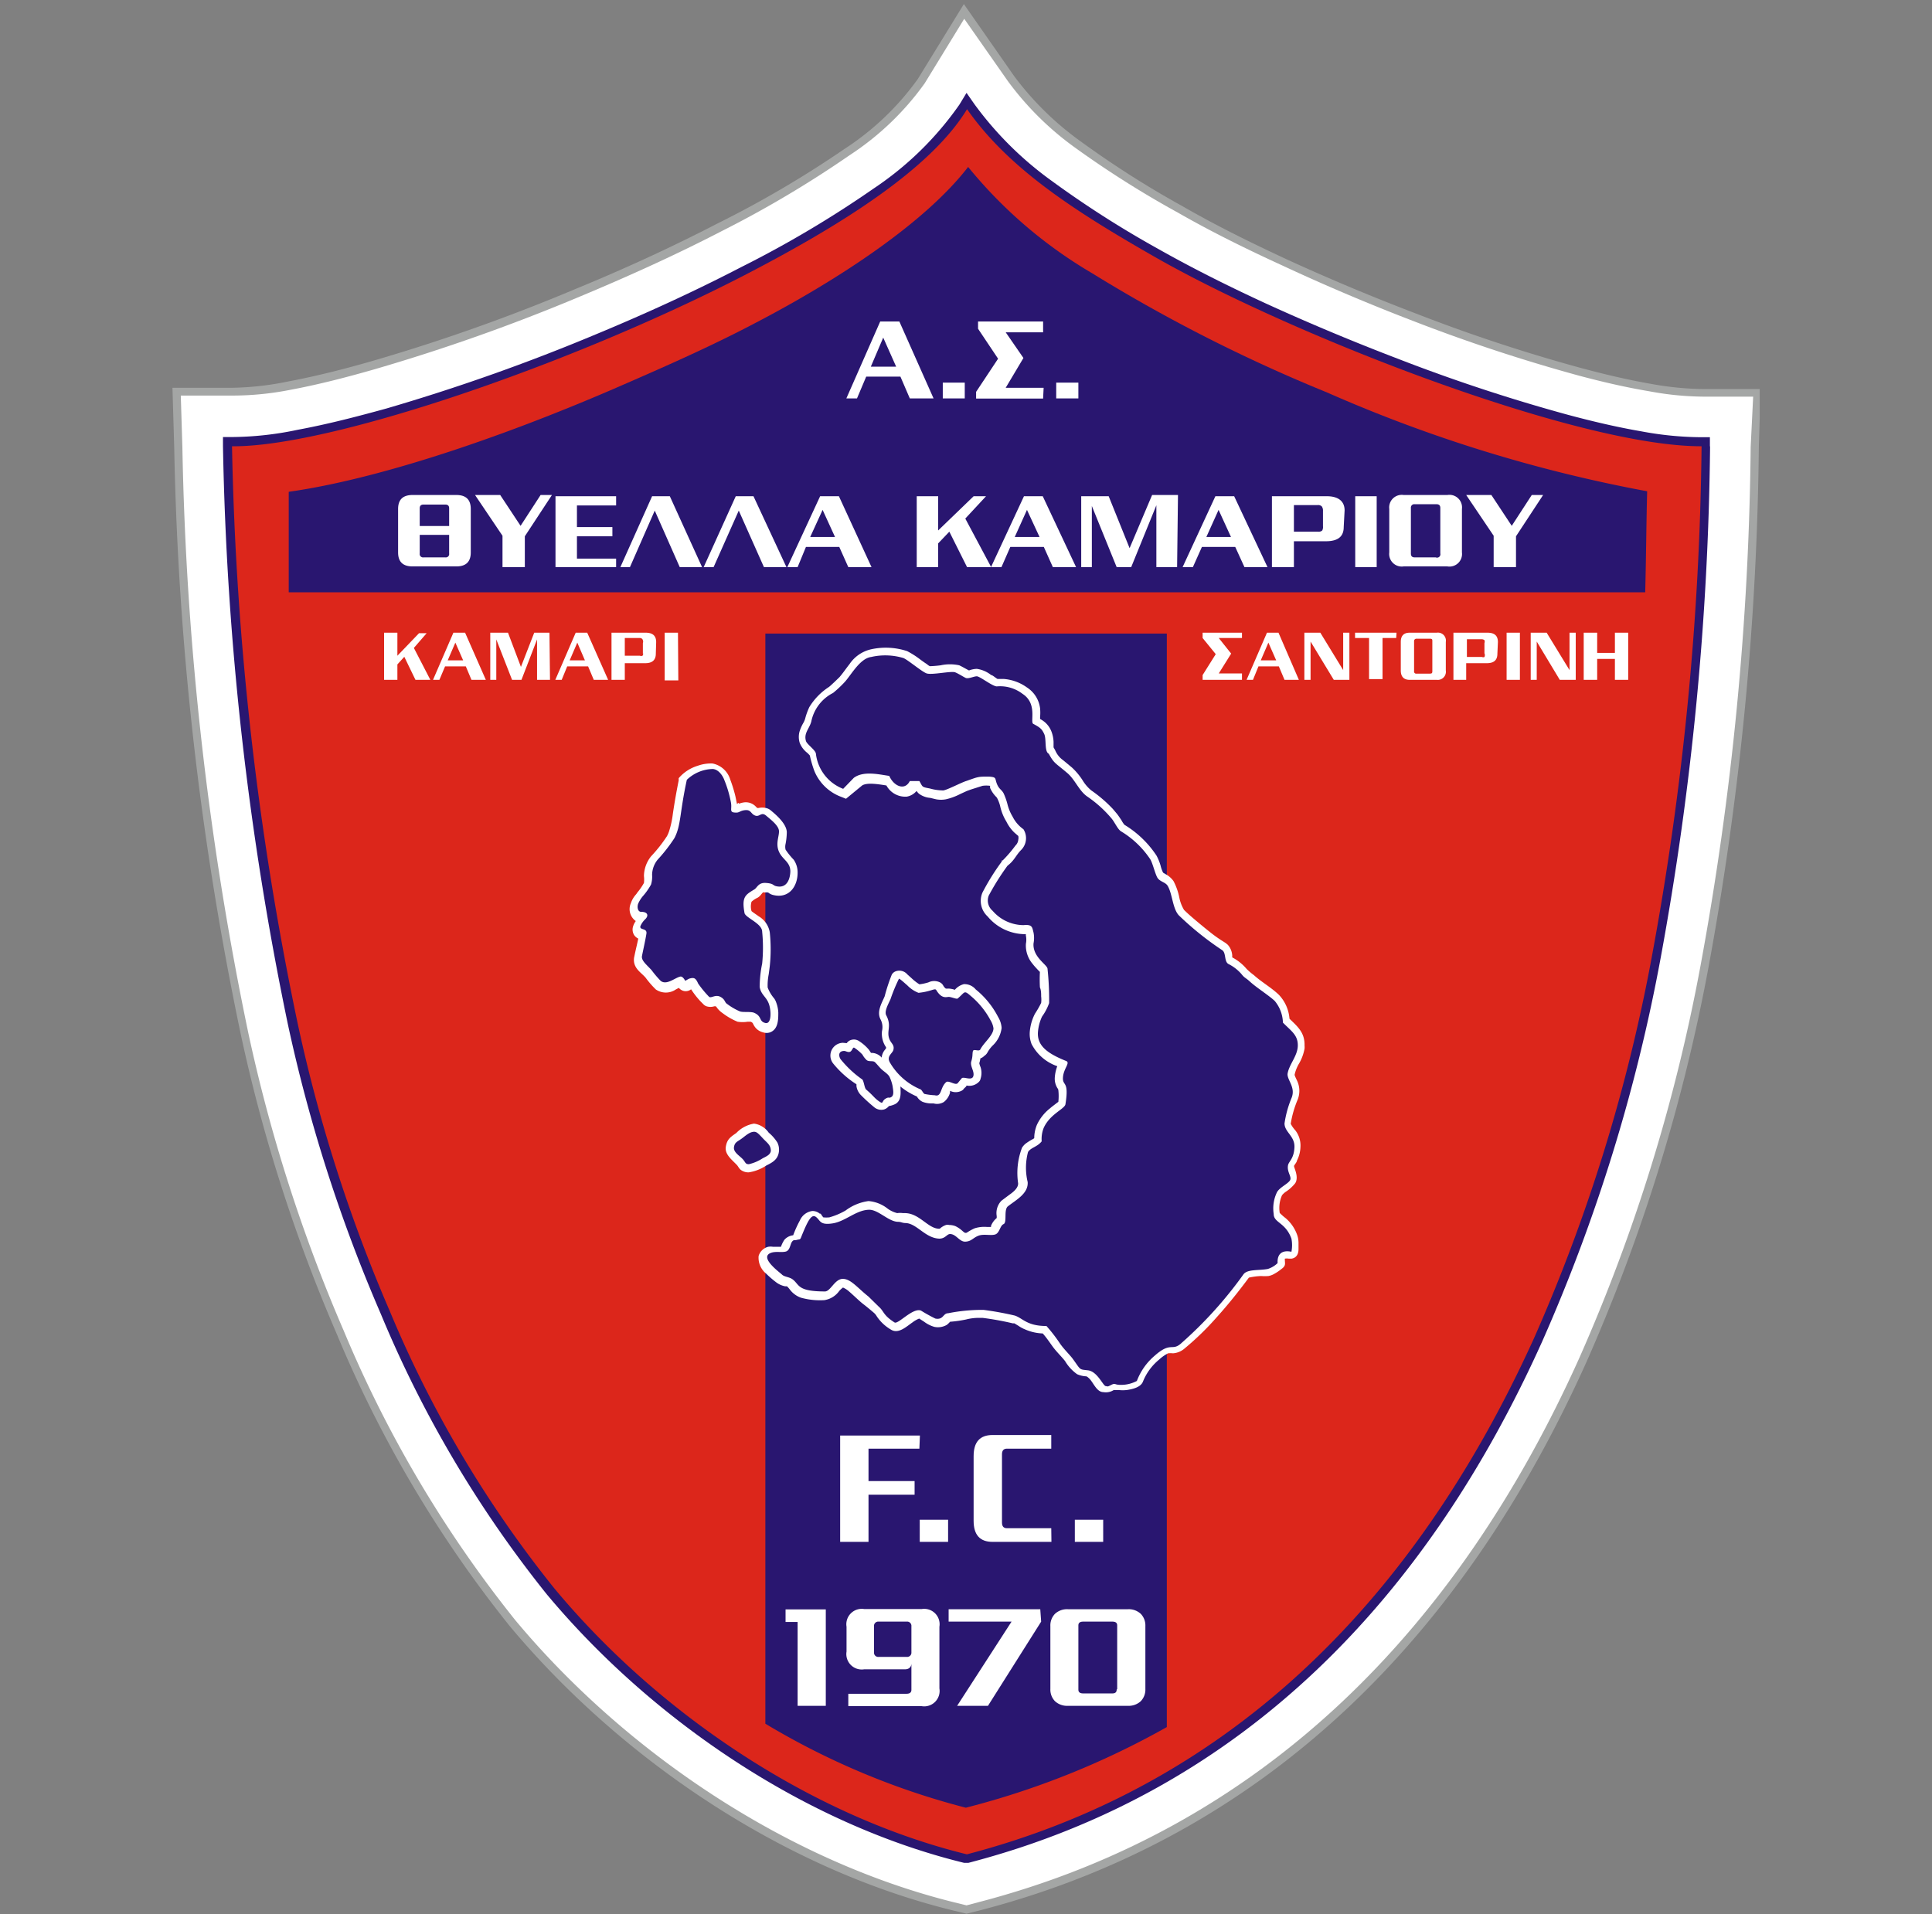 <svg id="Layer_1" data-name="Layer 1" xmlns="http://www.w3.org/2000/svg" xmlns:xlink="http://www.w3.org/1999/xlink" viewBox="0 0 109 108"><rect x="0" y="0" width="109" height="108" fill="#808080" stroke="none"/><defs><style>.cls-1{fill:none;}.cls-2{clip-path:url(#clip-path);}.cls-3{fill:#a4a6a5;}.cls-3,.cls-4,.cls-5,.cls-6{fill-rule:evenodd;}.cls-4{fill:#fff;}.cls-5{fill:#291670;}.cls-6{fill:#dc261b;}</style><clipPath id="clip-path"><rect class="cls-1" x="9.72" y="0.23" width="89.56" height="107.77"/></clipPath></defs><g id="surface1"><g class="cls-2"><path class="cls-3" d="M99.23,25.23a171.05,171.05,0,0,1-2.84,29.35,100.18,100.18,0,0,1-6.88,22.26C82.7,92,71.72,103.51,55.33,107.78l-.8.2-.79-.19c-9.55-2.34-18.74-8.55-25-16.06A68.22,68.22,0,0,1,19,75.27a90.49,90.49,0,0,1-5.42-16.93A177.43,177.43,0,0,1,9.83,25.28l-.1-3.4,3.4,0a16.8,16.8,0,0,0,3.15-.36c1.59-.3,3.16-.7,4.72-1.15a105.28,105.28,0,0,0,11.53-4.09c2.7-1.11,5.36-2.33,7.95-3.67A59.31,59.31,0,0,0,47.65,8.4a15.35,15.35,0,0,0,4.13-3.94L54.38.23,57.22,4.3A17.13,17.13,0,0,0,61,8a54.55,54.55,0,0,0,5.74,3.65c1.91,1.1,3.89,2.07,5.89,3q3.58,1.64,7.28,3.05a93,93,0,0,0,9.31,3.07c1.3.35,2.61.66,3.93.89a17.23,17.23,0,0,0,2.86.29h3.32Z"/></g><path class="cls-4" d="M98.77,25.22a169.93,169.93,0,0,1-2.83,29.27,99.29,99.29,0,0,1-6.85,22.16c-6.75,15-17.62,26.45-33.88,30.68l-.68.18-.69-.17C44.4,105,35.29,98.87,29.09,91.44a67.88,67.88,0,0,1-9.7-16.36A90,90,0,0,1,14,58.24a177.42,177.42,0,0,1-3.71-33l-.09-2.92,2.92,0A16.85,16.85,0,0,0,16.36,22c1.61-.3,3.19-.71,4.76-1.16a107.53,107.53,0,0,0,11.58-4.1c2.71-1.13,5.39-2.34,8-3.69a61.13,61.13,0,0,0,7.23-4.29A15.84,15.84,0,0,0,52.17,4.7L54.4,1.06l2.45,3.5a17,17,0,0,0,3.83,3.79A56,56,0,0,0,66.46,12c1.92,1.1,3.92,2.08,5.93,3Q76,16.68,79.7,18.1a95.78,95.78,0,0,0,9.36,3.09c1.31.35,2.63.66,4,.89a17.16,17.16,0,0,0,3,.3h2.85Z"/><path class="cls-5" d="M96.48,25.18a168.48,168.48,0,0,1-2.79,28.88A97,97,0,0,1,87,75.71c-6.46,14.35-16.79,25.35-32.36,29.4l-.13,0-.12,0c-9-2.2-17.65-8.09-23.54-15.15a65.16,65.16,0,0,1-9.36-15.81,87.4,87.4,0,0,1-5.26-16.41,175.44,175.44,0,0,1-3.65-32.56v-.52h.52a18.47,18.47,0,0,0,3.7-.41c1.67-.31,3.33-.74,5-1.2a111.44,111.44,0,0,0,11.83-4.19c2.77-1.15,5.51-2.4,8.17-3.78a60.91,60.91,0,0,0,7.5-4.45A18.2,18.2,0,0,0,54.13,5.9l.4-.66.44.63a19.46,19.46,0,0,0,4.33,4.31,57.31,57.31,0,0,0,6,3.84c2,1.13,4.05,2.15,6.11,3.1,2.45,1.12,4.94,2.16,7.45,3.12a97.58,97.58,0,0,0,9.58,3.16c1.38.37,2.77.7,4.17.94a18.81,18.81,0,0,0,3.34.33h.52v.52Z"/><path class="cls-6" d="M13.09,25.18c5.45.06,19-4.54,28.89-9.64,5.45-2.82,10.53-6,12.58-9.38,2.32,3.32,6,5.71,10.51,8.29C72.82,18.9,89,25.2,96,25.18A167,167,0,0,1,93.19,54,96.55,96.55,0,0,1,86.55,75.5c-7,15.44-17.68,25.39-32,29.13-8.66-2.12-17.32-7.84-23.27-15A64.45,64.45,0,0,1,22,74a86.79,86.79,0,0,1-5.22-16.32A174.09,174.09,0,0,1,13.09,25.18Z"/><path class="cls-5" d="M92.93,27.72a81.63,81.63,0,0,1-18.07-5.58,89.28,89.28,0,0,1-13.24-6.72,26,26,0,0,1-7-6c-2.42,3.14-7.31,6.37-12.17,8.89-2.54,1.33-5.22,2.5-7.89,3.66-6.64,2.86-13.38,5.09-18.27,5.78,0,2,0,3.83,0,5.67H92.82C92.87,31.53,92.88,29.63,92.93,27.72ZM43.18,97.26A42.65,42.65,0,0,0,54.49,102a46.52,46.52,0,0,0,11.34-4.55V35.75H43.18Z"/><path class="cls-4" d="M24.28,38.36h-.84l-.63-1.3-.39.43v.87h-.75V35.7h.75V37l1.22-1.27h.43l-.72.83Zm3.13,0H26.6l-.32-.76H25.11l-.32.76h-.36l1.15-2.66h.66Zm-1.28-1.1-.44-1-.43,1Zm4.9,1.1H30.3V36.08l-.88,2.28h-.53L28,36.08v2.28h-.34V35.7h1l.73,1.93.75-1.93H31Zm3.28,0H33.5l-.32-.76H32l-.31.76h-.36l1.15-2.66h.65ZM33,37.26l-.43-1-.43,1Zm4-.37c0,.35-.2.53-.59.53H35.25v.94H34.5V35.7h1.93c.39,0,.59.17.59.53Zm-.73,0v-.6a.25.25,0,0,0,0-.17A.17.17,0,0,0,36.1,36h-.85v1h.85a.21.21,0,0,0,.15,0A.25.25,0,0,0,36.29,36.86Zm2,1.5H37.5V35.7h.75Z"/><path class="cls-4" d="M70.07,38.36H67.85v-.27l.74-1.18L67.85,36V35.7h2.22V36H68.76l.7.88L68.76,38h1.31Z"/><path class="cls-4" d="M73.28,38.36h-.81l-.32-.76H71l-.31.76h-.36l1.15-2.66h.65ZM72,37.26l-.44-1-.43,1Z"/><path class="cls-4" d="M76.13,38.36h-.88L73.94,36.2v2.16h-.35V35.7h.9l1.29,2.11V35.7h.35Z"/><path class="cls-4" d="M78.77,36H78v2.32h-.76V36h-.79V35.7h2.34Z"/><path class="cls-4" d="M81.57,37.83a.46.46,0,0,1-.51.53H79.53c-.33,0-.5-.18-.5-.53V36.22c0-.35.17-.52.5-.52h1.53a.45.45,0,0,1,.51.52Zm-.76,0V36.18c0-.09,0-.14-.13-.14h-.76a.13.13,0,0,0-.14.14v1.69a.12.12,0,0,0,.14.14h.76C80.77,38,80.81,38,80.81,37.87Z"/><path class="cls-4" d="M84.48,36.89c0,.35-.19.53-.59.53H82.72v.94H82V35.7h1.92c.4,0,.59.17.59.53Zm-.73,0v-.6a.25.25,0,0,0,0-.17s-.07-.05-.14-.05h-.85v1h.85a.17.17,0,0,0,.14,0A.25.25,0,0,0,83.75,36.86Z"/><path class="cls-4" d="M85,38.36h.75V35.7H85Z"/><path class="cls-4" d="M88.9,38.36H88L86.7,36.2v2.16h-.34V35.7h.9l1.29,2.11V35.7h.35Z"/><path class="cls-4" d="M91.86,38.36h-.75V37.18h-1v1.18h-.76V35.7h.76v1.14h1V35.7h.75Z"/><path class="cls-4" d="M26.56,31.17c0,.53-.27.79-.82.79H23.28c-.55,0-.82-.26-.82-.79V28.72c0-.53.27-.79.82-.79h2.46c.55,0,.82.26.82.79Zm-2.88-1.49h1.66v-1c0-.14-.07-.21-.22-.21H23.9c-.15,0-.22.07-.22.21Zm1.66.5H23.68v1.05a.19.19,0,0,0,.22.22h1.22a.19.19,0,0,0,.22-.22Z"/><path class="cls-4" d="M31.14,27.93l-1.53,2.33V32H28.35V30.23l-1.55-2.3h1.42l1.15,1.74,1.13-1.74Z"/><path class="cls-4" d="M34.76,32H31.34v-4h3.42v.52H32.55v1.22h2v.52h-2v1.26h2.21Z"/><path class="cls-4" d="M39.61,32H38.35l-1.41-3.19L35.54,32H35l1.79-4h1Z"/><path class="cls-4" d="M44.37,32H43.1l-1.42-3.19L40.26,32H39.7l1.81-4h1Z"/><path class="cls-4" d="M49.17,32H47.86l-.51-1.14H45.47L45,32h-.58l1.85-4h1.06ZM47.11,30.3l-.7-1.53-.7,1.53Z"/><path class="cls-4" d="M55.92,32H54.56l-1-2-.63.66V32H51.72v-4h1.21v1.93l2-1.93h.7l-1.17,1.26Z"/><path class="cls-4" d="M60.71,32H59.4l-.51-1.14H57L56.5,32h-.59l1.86-4h1.06ZM58.65,30.3l-.71-1.53-.69,1.53Z"/><path class="cls-4" d="M66.41,32H65.24V28.51L63.82,32H63l-1.4-3.45V32H61v-4h1.55l1.18,2.93L65,27.93h1.46Z"/><path class="cls-4" d="M71.51,32h-1.3l-.52-1.14H67.81L67.3,32h-.58l1.85-4h1.06ZM69.45,30.3l-.7-1.53-.69,1.53Z"/><path class="cls-4" d="M75.81,29.74c0,.53-.32.8-1,.8H73V32H71.76v-4h3.1c.63,0,1,.27,1,.8Zm-1.17,0v-.91a.4.4,0,0,0-.07-.26.3.3,0,0,0-.24-.07H73V30h1.36a.3.3,0,0,0,.24-.07A.43.43,0,0,0,74.64,29.69Z"/><path class="cls-4" d="M76.46,32h1.21v-4H76.46Z"/><path class="cls-4" d="M82.48,31.17a.71.71,0,0,1-.82.79H79.19a.71.71,0,0,1-.81-.79V28.72a.71.71,0,0,1,.81-.79h2.47a.71.71,0,0,1,.82.79Zm-1.22.06V28.66c0-.14-.07-.21-.22-.21H79.81a.19.19,0,0,0-.21.21v2.57c0,.15.07.22.21.22H81A.19.19,0,0,0,81.26,31.23Z"/><path class="cls-4" d="M87.06,27.93l-1.53,2.33V32H84.27V30.23l-1.55-2.3h1.42l1.15,1.74,1.13-1.74Z"/><path class="cls-4" d="M58.85,22.49H55.07v-.38l1.24-1.87-1.13-1.69v-.41h3.67v.61H56.74l1,1.45-1,1.68h2.14Z"/><path class="cls-4" d="M52.67,22.48H51.33l-.53-1.23H48.87l-.52,1.23h-.6l1.91-4.34h1.08Zm-2.11-1.79-.73-1.64-.7,1.64Z"/><path class="cls-4" d="M53.19,22.48h1.24v-.89H53.19Z"/><path class="cls-4" d="M59.59,22.48h1.25v-.89H59.59Z"/><path class="cls-4" d="M51.87,81.74H49v1.83H51.6v.77H49V87h-1.6V81h4.5ZM53.49,87h-1.6V85.75h1.6Zm5.83,0H56c-.72,0-1.07-.4-1.07-1.19V82.16c0-.79.35-1.19,1.07-1.19h3.31v.77h-2.5c-.19,0-.28.11-.28.32v3.85c0,.21.09.32.28.32h2.5Zm2.92,0h-1.6V85.75h1.6Z"/><path class="cls-4" d="M46.59,96.25H45V91.52h-.68v-.71h2.27Z"/><path class="cls-4" d="M53,95.27a.87.87,0,0,1-1,1H47.86v-.7h3.28c.18,0,.28-.07.28-.22V93.85h0c0,.23-.16.34-.35.34H48.76a.87.87,0,0,1-1-1V91.79a.87.87,0,0,1,1-1H52a.87.87,0,0,1,1,1Zm-1.58-2V91.76a.24.24,0,0,0-.27-.26H49.58a.24.24,0,0,0-.27.26v1.47a.24.24,0,0,0,.27.26h1.57A.24.24,0,0,0,51.42,93.23Z"/><path class="cls-4" d="M58.74,91.5l-3,4.75H54l3.07-4.75H53.52v-.7h5.17Z"/><path class="cls-4" d="M64.62,95.3a.94.94,0,0,1-.26.69,1,1,0,0,1-.73.26H60.25a1,1,0,0,1-.73-.26.94.94,0,0,1-.26-.69V91.75a.94.94,0,0,1,.26-.69,1,1,0,0,1,.73-.26h3.38a1,1,0,0,1,.73.26.94.94,0,0,1,.26.69Zm-1.59,0V91.71q0-.21-.27-.21H61.11q-.27,0-.27.21v3.63q0,.21.27.21h1.65Q63,95.55,63,95.34Z"/><path class="cls-4" d="M58.83,75.24a2.71,2.71,0,0,1-1-.23,1.9,1.9,0,0,1-.37-.2l-.23-.14-.09,0a16.09,16.09,0,0,0-1.71-.31l-.2,0a2.9,2.9,0,0,0-.72.09,6.88,6.88,0,0,1-.91.13,1.11,1.11,0,0,1-.19.18,1,1,0,0,1-.69.11,1.76,1.76,0,0,1-.58-.29l-.28-.18a1.48,1.48,0,0,0-.37.21c-.33.22-.8.69-1.23.41a2.43,2.43,0,0,1-.79-.74.78.78,0,0,0-.16-.2c-.2-.17-.4-.34-.61-.5s-.53-.48-.81-.72a1.24,1.24,0,0,0-.33-.21,1.29,1.29,0,0,0-.21.19,1.27,1.27,0,0,1-.84.52,4,4,0,0,1-1.33-.14,1.35,1.35,0,0,1-.62-.46,1.37,1.37,0,0,0-.16-.18l-.1,0a1.22,1.22,0,0,1-.54-.25,5.62,5.62,0,0,1-.53-.46,1.16,1.16,0,0,1-.43-1,.76.76,0,0,1,.54-.52.86.86,0,0,1,.27,0h.16l.29,0s0,0,0,0a1.76,1.76,0,0,1,.19-.39.77.77,0,0,1,.5-.26,6.35,6.35,0,0,1,.38-.84.89.89,0,0,1,.7-.53.64.64,0,0,1,.42.15l.05,0,0,0s.1.16.15.21a1.79,1.79,0,0,0,.34,0,3.91,3.91,0,0,0,.92-.39A2.77,2.77,0,0,1,49,67.77a2,2,0,0,1,1.07.42,1.54,1.54,0,0,0,.55.26,1.13,1.13,0,0,1,.32,0l.11,0c.81,0,1.3.86,1.91.88,0,0,0,0,.06,0a1,1,0,0,1,.35-.21.36.36,0,0,1,.18,0,1,1,0,0,1,.34.06,1.56,1.56,0,0,1,.38.25s.11.1.15.12a.15.15,0,0,0,.13,0,3,3,0,0,1,.43-.24,1.79,1.79,0,0,1,.69-.08h.24a.21.21,0,0,0,0-.06,1.09,1.09,0,0,1,.32-.44.56.56,0,0,0,0-.13,1,1,0,0,1,.27-.85l.44-.33c.2-.14.52-.38.5-.66a4,4,0,0,1,.22-2,1,1,0,0,1,.19-.22,3.22,3.22,0,0,1,.39-.25.41.41,0,0,0,.11-.07,2,2,0,0,1,.15-.75,2.55,2.55,0,0,1,.75-.94c.11-.1.23-.18.34-.27l.12-.09a3,3,0,0,0,0-.66.22.22,0,0,0-.05-.11,1,1,0,0,1-.15-.61,2.22,2.22,0,0,1,.14-.63,2.57,2.57,0,0,1-1.45-1.25,1.57,1.57,0,0,1-.1-.71,2.7,2.7,0,0,1,.29-1,5.55,5.55,0,0,0,.35-.61,1.51,1.51,0,0,0,0-.37c0-.17,0-.34-.07-.51a8.46,8.46,0,0,1,0-.87l-.11-.11c-.1-.11-.2-.21-.29-.33a1.6,1.6,0,0,1-.39-1.15,1.14,1.14,0,0,0,0-.45.29.29,0,0,1,0-.09h-.07a2.76,2.76,0,0,1-2.09-1,1.19,1.19,0,0,1-.29-1.35,13.13,13.13,0,0,1,1.09-1.75l0-.06.05,0a7.24,7.24,0,0,0,.72-.84.52.52,0,0,0,.16-.33.49.49,0,0,0,0-.21l-.23-.2a2.21,2.21,0,0,1-.44-.61,2.79,2.79,0,0,1-.34-.82,2,2,0,0,0-.18-.5.31.31,0,0,0-.07-.09,1.63,1.63,0,0,1-.33-.49.56.56,0,0,1,0-.12h0a1.56,1.56,0,0,0-.43,0l-.22.07-.44.14-.22.08-.37.17a3.44,3.44,0,0,1-.81.3,1.51,1.51,0,0,1-.56,0l-.33-.08a1.22,1.22,0,0,1-.64-.24.93.93,0,0,1-.13-.15h0a.93.93,0,0,1-.55.32,1.21,1.21,0,0,1-1.15-.63c-.44-.07-1.09-.18-1.37,0l-.91.75-.25-.1a2.62,2.62,0,0,1-1.54-1.48,6.5,6.5,0,0,1-.25-.86,1.37,1.37,0,0,0-.17-.17,1.34,1.34,0,0,1-.4-.54,1.13,1.13,0,0,1,0-.68,2.44,2.44,0,0,1,.18-.41,1.23,1.23,0,0,0,.12-.26,3.81,3.81,0,0,1,.24-.67,3.55,3.55,0,0,1,1.11-1.14c.09-.07.2-.18.29-.26l.3-.29c.2-.23.38-.5.57-.74a2,2,0,0,1,1.2-.83,3.85,3.85,0,0,1,2.05.1,5,5,0,0,1,.75.48c.11.08.23.17.36.25a.74.74,0,0,0,.17.12,6,6,0,0,0,.61-.05,2.47,2.47,0,0,1,1.05,0c.19.09.37.2.55.29h0a1.33,1.33,0,0,1,.44-.09,1.68,1.68,0,0,1,.81.35c.08,0,.27.18.36.22h.35a2.58,2.58,0,0,1,1.31.48,1.64,1.64,0,0,1,.74,1.18,2.68,2.68,0,0,1,0,.49v.11a1.32,1.32,0,0,1,.63.68,1.8,1.8,0,0,1,.13.61c0,.07,0,.21,0,.31h0l.09.16a1.36,1.36,0,0,0,.24.38,1.43,1.43,0,0,0,.23.2l.48.4a3.7,3.7,0,0,1,.6.72,2.24,2.24,0,0,0,.49.57,7.61,7.61,0,0,1,1.22,1.05l.21.25c.1.12.18.25.27.38a1.45,1.45,0,0,0,.17.26,5.68,5.68,0,0,1,1.81,1.74,2.83,2.83,0,0,1,.23.57,1.82,1.82,0,0,0,.14.39l.15.09a1.27,1.27,0,0,1,.44.39,3.45,3.45,0,0,1,.33.95,2.17,2.17,0,0,0,.26.67c.19.19.41.38.61.55s.62.52.94.77.53.38.8.55l.12.1a1,1,0,0,1,.25.6s0,.07,0,.11a2.7,2.7,0,0,1,.81.65,3.58,3.58,0,0,0,.41.35c.44.4,1,.71,1.42,1.12a2.2,2.2,0,0,1,.59,1.34c.46.45.87.78.85,1.52a.91.91,0,0,1,0,.17,2.58,2.58,0,0,1-.31.84,2.13,2.13,0,0,0-.25.63c0,.07.14.33.17.41a1.34,1.34,0,0,1,0,1,5.87,5.87,0,0,0-.39,1.36,0,0,0,0,0,0,0,1.78,1.78,0,0,0,.26.37,1.39,1.39,0,0,1,.29.92,1.81,1.81,0,0,1-.2.79c0,.08-.13.22-.16.29s.21.46.13.82a.42.42,0,0,1-.08.18,2.27,2.27,0,0,1-.54.48,1.07,1.07,0,0,0-.19.18,1.75,1.75,0,0,0-.13,1v0a3.17,3.17,0,0,0,.34.3,2.22,2.22,0,0,1,.64.93,1.38,1.38,0,0,1,.08.45c0,.11,0,.23,0,.34s0,.5-.4.56h-.15a.55.55,0,0,0-.22,0,.24.24,0,0,0,0,.08c0,.19.07.32-.19.5a2.71,2.71,0,0,1-.45.3,1,1,0,0,1-.29.1,3,3,0,0,1-.42,0,3.84,3.84,0,0,0-.68.09c-.57.77-1.17,1.52-1.81,2.23a16,16,0,0,1-1.82,1.77,1.11,1.11,0,0,1-.65.27,1.41,1.41,0,0,0-.28,0,2.24,2.24,0,0,0-.51.36,3.09,3.09,0,0,0-.9,1.22c-.12.34-.59.44-.9.49a2.07,2.07,0,0,1-.5,0,1,1,0,0,1-.25,0,.83.83,0,0,1-.59.12c-.36,0-.54-.48-.76-.73,0,0-.15-.16-.21-.16a1.46,1.46,0,0,1-.51-.12,2.42,2.42,0,0,1-.68-.74c-.22-.28-.49-.53-.7-.82S59.05,75.49,58.83,75.24Z"/><path class="cls-5" d="M47.57,44.51a2.42,2.42,0,0,1-1.54-2c-.05-.21-.51-.52-.56-.7-.13-.44.19-.69.3-1.09A2.33,2.33,0,0,1,47,39.1a6.45,6.45,0,0,0,.66-.62c.37-.41.86-1.33,1.49-1.41a3.57,3.57,0,0,1,1.82.06c.26.11,1,.74,1.29.86s1.41-.15,1.64-.05.43.24.58.31.46-.09.63-.09.86.55,1.12.57a2.09,2.09,0,0,1,1.46.42c.88.57.39,1.64.62,1.7.38.21.46.27.6.56s0,1,.26,1.12c.31.57.37.51,1.07,1.11.42.37.65,1,1.11,1.31a6.72,6.72,0,0,1,1.36,1.23c.18.21.35.62.54.73a5.22,5.22,0,0,1,1.65,1.58c.13.22.25.74.38,1s.45.27.59.48c.28.45.28,1.33.66,1.7a17.16,17.16,0,0,0,2.42,1.94c.24.15.1.66.37.79a2.38,2.38,0,0,1,.72.56c.18.23.23.2.46.41.4.37,1.07.78,1.42,1.11a2,2,0,0,1,.46,1.22c.47.48.85.7.84,1.3s-.51,1.07-.58,1.61c0,.36.45.74.24,1.31a6,6,0,0,0-.41,1.47c0,.49.59.71.56,1.35s-.31.78-.36,1c-.08.39.23.66.11.86s-.57.39-.73.66a2.09,2.09,0,0,0-.19,1.24c0,.5.67.47,1,1.39a1.92,1.92,0,0,1,0,.74c-.9-.18-.77.64-.78.64a1.39,1.39,0,0,1-.55.33c-.52.1-1.16,0-1.38.31a23,23,0,0,1-3.56,3.93c-.48.39-.55-.14-1.45.66a3.47,3.47,0,0,0-1,1.42,1.89,1.89,0,0,1-.94.22c-.33,0-.26-.12-.5,0s-.17.09-.32.07-.47-.83-1-.89-.38,0-.88-.68c-.18-.23-.48-.52-.69-.82a8.9,8.9,0,0,0-.77-1c-1.11,0-1.33-.44-1.79-.59a17.8,17.8,0,0,0-1.76-.32,9.79,9.79,0,0,0-2,.19c-.29,0-.26.39-.72.3a9.21,9.21,0,0,1-.81-.45c-.46-.18-1.29.79-1.49.67-.67-.43-.57-.61-.9-.9L49,73.16c-.63-.5-1-1-1.45-1s-.69.7-1,.71c-1.59,0-1.43-.38-1.83-.68-.18-.14-.47-.14-.6-.27s-1.35-1-.59-1.24c.27-.08.56,0,.8-.06s.25-.41.35-.55.14-.07.28-.11.18,0,.23-.13c.4-1,.6-1.35.85-1.16s.2.47.93.36,1.33-.76,2.07-.77c.52,0,1.08.66,1.61.68.2,0,.22.06.42.07.64,0,1.12.85,1.92.88.35,0,.43-.26.61-.26.35,0,.53.45.87.43s.42-.21.72-.33.67,0,.94-.07.28-.5.49-.59,0-.8.24-1c.47-.37,1.16-.72,1.12-1.37A3.46,3.46,0,0,1,58,65c.17-.26.52-.28.77-.6a1.7,1.7,0,0,1,.11-.75c.35-.79,1.18-1.07,1.23-1.34.22-1.37-.17-1-.14-1.51s.42-.82.19-.93c-1.13-.45-1.66-.9-1.6-1.65a2.53,2.53,0,0,1,.23-.86,3,3,0,0,0,.4-.76,16.44,16.44,0,0,0-.09-1.93c0-.23-.85-.66-.79-1.44a1.58,1.58,0,0,0,0-.61c-.08-.3-.06-.47-.57-.42A2.32,2.32,0,0,1,56,51.39a.76.76,0,0,1-.22-.85,14.08,14.08,0,0,1,1.06-1.69c.4-.31.46-.57.76-.88a.94.94,0,0,0,.14-1.18,1.92,1.92,0,0,1-.61-.71,2.58,2.58,0,0,1-.29-.7,3.63,3.63,0,0,0-.22-.62c-.12-.22-.26-.23-.38-.54s0-.37-.45-.4c-.6,0-.58,0-1.25.24-.26.07-1.09.51-1.32.54a2.84,2.84,0,0,1-.76-.11c-.48-.09-.39-.08-.59-.42l-.54,0c-.28.56-.9.3-1.16-.29-.57-.08-1.45-.3-2,.11Z"/><path class="cls-4" d="M41.69,45.35a1.23,1.23,0,0,1,.33-.08.78.78,0,0,1,.59.21l.11.11.08,0a.9.9,0,0,1,.4,0,.61.61,0,0,1,.29.14c.34.28.88.76.9,1.22a3.71,3.71,0,0,1-.07.67.7.7,0,0,0,0,.32,4,4,0,0,0,.46.57,1.26,1.26,0,0,1,.22.73c0,.78-.49,1.48-1.38,1.26a.67.67,0,0,1-.28-.14.82.82,0,0,0-.21,0,.1.1,0,0,0-.09,0c-.11.11-.15.21-.31.3a1.27,1.27,0,0,0-.33.22.94.94,0,0,0,0,.53c.09.08.31.22.4.29a1.3,1.3,0,0,1,.63.91,9.28,9.28,0,0,1,0,1.9l-.06.46a3.21,3.21,0,0,0-.06.75,2.08,2.08,0,0,0,.37.62.91.91,0,0,1,.11.22,1.87,1.87,0,0,1,.12.57c0,.4,0,.94-.46,1.12a.61.61,0,0,1-.4,0,.8.8,0,0,1-.49-.35c-.09-.13-.06-.19-.21-.25h-.17a1.81,1.81,0,0,1-.57,0,3.76,3.76,0,0,1-.85-.49,1.27,1.27,0,0,1-.31-.3.27.27,0,0,0-.07-.08l-.08,0a.74.74,0,0,1-.44,0,.44.44,0,0,1-.18-.12l-.16-.16a4.8,4.8,0,0,1-.53-.68h0a.48.48,0,0,1-.49.07.53.53,0,0,1-.2-.15l-.17.09a1,1,0,0,1-1.13,0,5.37,5.37,0,0,1-.58-.67c-.23-.26-.53-.43-.63-.79a.82.82,0,0,1,0-.41c.07-.35.16-.7.22-1a.6.6,0,0,1-.22-.18.58.58,0,0,1-.08-.48,1,1,0,0,1,.16-.33.82.82,0,0,1-.28-1,1.4,1.4,0,0,1,.29-.5.61.61,0,0,0,.07-.1,3.37,3.37,0,0,0,.38-.55,1.61,1.61,0,0,0,0-.39,1.82,1.82,0,0,1,.4-1.11,8.2,8.2,0,0,0,.9-1.14,1.89,1.89,0,0,0,.11-.25,5.2,5.2,0,0,0,.22-1q.14-.95.33-1.89l0-.07,0-.06a2.28,2.28,0,0,1,1.07-.7,2.21,2.21,0,0,1,.84-.13,1.31,1.31,0,0,1,1,.91,7.84,7.84,0,0,1,.29.94l.09.44C41.68,45.27,41.68,45.31,41.69,45.35Z"/><path class="cls-5" d="M38.75,44c-.41,1.88-.32,2.56-.7,3.29a9.19,9.19,0,0,1-.95,1.22,1.4,1.4,0,0,0-.31.85,1.52,1.52,0,0,1-.06.55,3.58,3.58,0,0,1-.43.62A1.73,1.73,0,0,0,36,51c-.07.22,0,.46.18.45.36,0,.43.21.23.41a1.17,1.17,0,0,0-.28.4c-.06.24.39.09.34.42s-.2,1-.25,1.26.26.49.54.8a5.66,5.66,0,0,0,.52.61c.34.26.82-.2,1.12-.25.14,0,.25.23.26.24s.17-.11.26-.13c.26-.07.34,0,.47.29a6,6,0,0,0,.61.74c.11.11.35-.14.63,0s.25.31.37.39a3.44,3.44,0,0,0,.75.44c.17.06.56,0,.78.07.48.2.27.48.64.58s.35-.71.2-1.1-.44-.5-.51-.93A6.63,6.63,0,0,1,43,54.37a9,9,0,0,0,0-1.8c0-.48-1-.8-1-1.08-.16-.89.06-1,.55-1.3.17-.09.22-.4.66-.37s.38.13.57.18c.65.16.8-.46.81-.83,0-.54-.44-.66-.64-1.11s0-.83,0-1.15-.46-.66-.73-.89-.36.09-.61,0-.23-.33-.54-.31-.35.15-.54.14c-.42,0-.22-.18-.29-.56A6.44,6.44,0,0,0,40.86,44c-.09-.24-.32-.58-.64-.61A2.18,2.18,0,0,0,38.75,44Z"/><path class="cls-4" d="M55.31,59.72a1.31,1.31,0,0,1-.06.27,1.14,1.14,0,0,0,.07.22,1.06,1.06,0,0,1,0,.66.3.3,0,0,1-.08.16.75.75,0,0,1-.71.22h0c0,.06-.1.12-.15.18a.32.32,0,0,1-.14.12.72.72,0,0,1-.64,0,.69.69,0,0,0,0,.1,1,1,0,0,1-.35.53.73.73,0,0,1-.58.08h-.17a1.39,1.39,0,0,1-.45-.09.72.72,0,0,1-.32-.3,3.92,3.92,0,0,1-1.87-1.68.81.81,0,0,1-.05-.77.76.76,0,0,1,.12-.19l.06-.08,0-.06a1.3,1.3,0,0,1-.16-.31,1.36,1.36,0,0,1-.07-.6.94.94,0,0,0-.08-.66c-.23-.44.06-.9.23-1.3A10.26,10.26,0,0,1,50.31,55a.42.42,0,0,1,.19-.18.59.59,0,0,1,.69.16l.31.28a2.75,2.75,0,0,0,.37.28,2.89,2.89,0,0,0,.51-.11.74.74,0,0,1,.65,0,.43.43,0,0,1,.18.17.52.52,0,0,0,.15.18.92.92,0,0,0,.16,0,1.28,1.28,0,0,1,.35.07,1,1,0,0,1,.51-.32.83.83,0,0,1,.67.3,4.84,4.84,0,0,1,1.26,1.55,1.37,1.37,0,0,1,.2.62,1.64,1.64,0,0,1-.51,1,1.72,1.72,0,0,0-.28.37.55.55,0,0,1-.19.21A.57.57,0,0,1,55.31,59.72Z"/><path class="cls-5" d="M50.41,59.21c.05-.27-.14-.33-.24-.6-.16-.45.15-.72-.17-1.32-.12-.23.12-.64.24-.91a9.51,9.51,0,0,1,.47-1.14c0-.07.24.15.49.37a1.76,1.76,0,0,0,.62.41c.71-.07.92-.28,1-.16.31.52.57.39.71.39s.44.14.5.09c.42-.35.34-.49.72-.16a4.64,4.64,0,0,1,1.14,1.4,1.18,1.18,0,0,1,.16.44c0,.4-.54.8-.74,1.19-.07.15-.38-.05-.42.1s0,.29-.09.57.2.58.11.85-.54,0-.65.11l-.23.28c-.13.14-.51-.18-.65-.06-.35.31-.24.85-.64.74a3.57,3.57,0,0,1-.56-.07c-.08,0-.16-.22-.24-.26a3.61,3.61,0,0,1-1.74-1.53C50,59.57,50.38,59.44,50.41,59.21Z"/><path class="cls-4" d="M47.77,58.86a.48.48,0,0,1,.33-.2.51.51,0,0,1,.36.08,2.47,2.47,0,0,1,.57.5l.11.17h0a.76.76,0,0,1,.54.2c.13.13.24.26.36.39l.2.16a1.26,1.26,0,0,1,.36.43,2.43,2.43,0,0,1,.2.63c0,.38.1.87-.3,1.08a1.28,1.28,0,0,1-.35.11s0,0,0,0a.58.58,0,0,1-.27.19.62.62,0,0,1-.54-.11,9.59,9.59,0,0,1-.75-.68.91.91,0,0,1-.27-.52l0-.11A5.47,5.47,0,0,1,47,60a.72.72,0,0,1,.56-1.16Z"/><path class="cls-5" d="M47.42,59.76a5.89,5.89,0,0,0,1.23,1.15c.09.09.12.49.22.57.4.34.45.47.72.66s.14,0,.36-.14.19,0,.35-.11.08-.42.06-.6a2.26,2.26,0,0,0-.17-.52c-.08-.17-.34-.32-.47-.45s-.23-.26-.35-.38-.37,0-.5-.15a1.14,1.14,0,0,1-.21-.28,2.44,2.44,0,0,0-.46-.39c-.09-.06-.12.19-.25.23s-.24-.06-.34-.05C47.31,59.31,47.3,59.56,47.42,59.76Z"/><path class="cls-4" d="M42.54,63.4a1.21,1.21,0,0,1,.83.51,2.38,2.38,0,0,1,.49.56.91.91,0,0,1,.08.54c-.06.41-.35.58-.7.75a2.45,2.45,0,0,1-1,.39.71.71,0,0,1-.46-.15c-.11-.1-.14-.21-.24-.3-.28-.29-.66-.58-.59-1s.26-.54.59-.77A1.79,1.79,0,0,1,42.54,63.4Z"/><path class="cls-5" d="M42.55,63.86c-.27,0-.51.25-.74.41s-.36.19-.4.46.28.46.47.65.15.31.37.31a2.43,2.43,0,0,0,.79-.34c.27-.13.42-.22.45-.41,0-.34-.22-.46-.46-.72S42.69,63.86,42.55,63.86Z"/></g></svg>